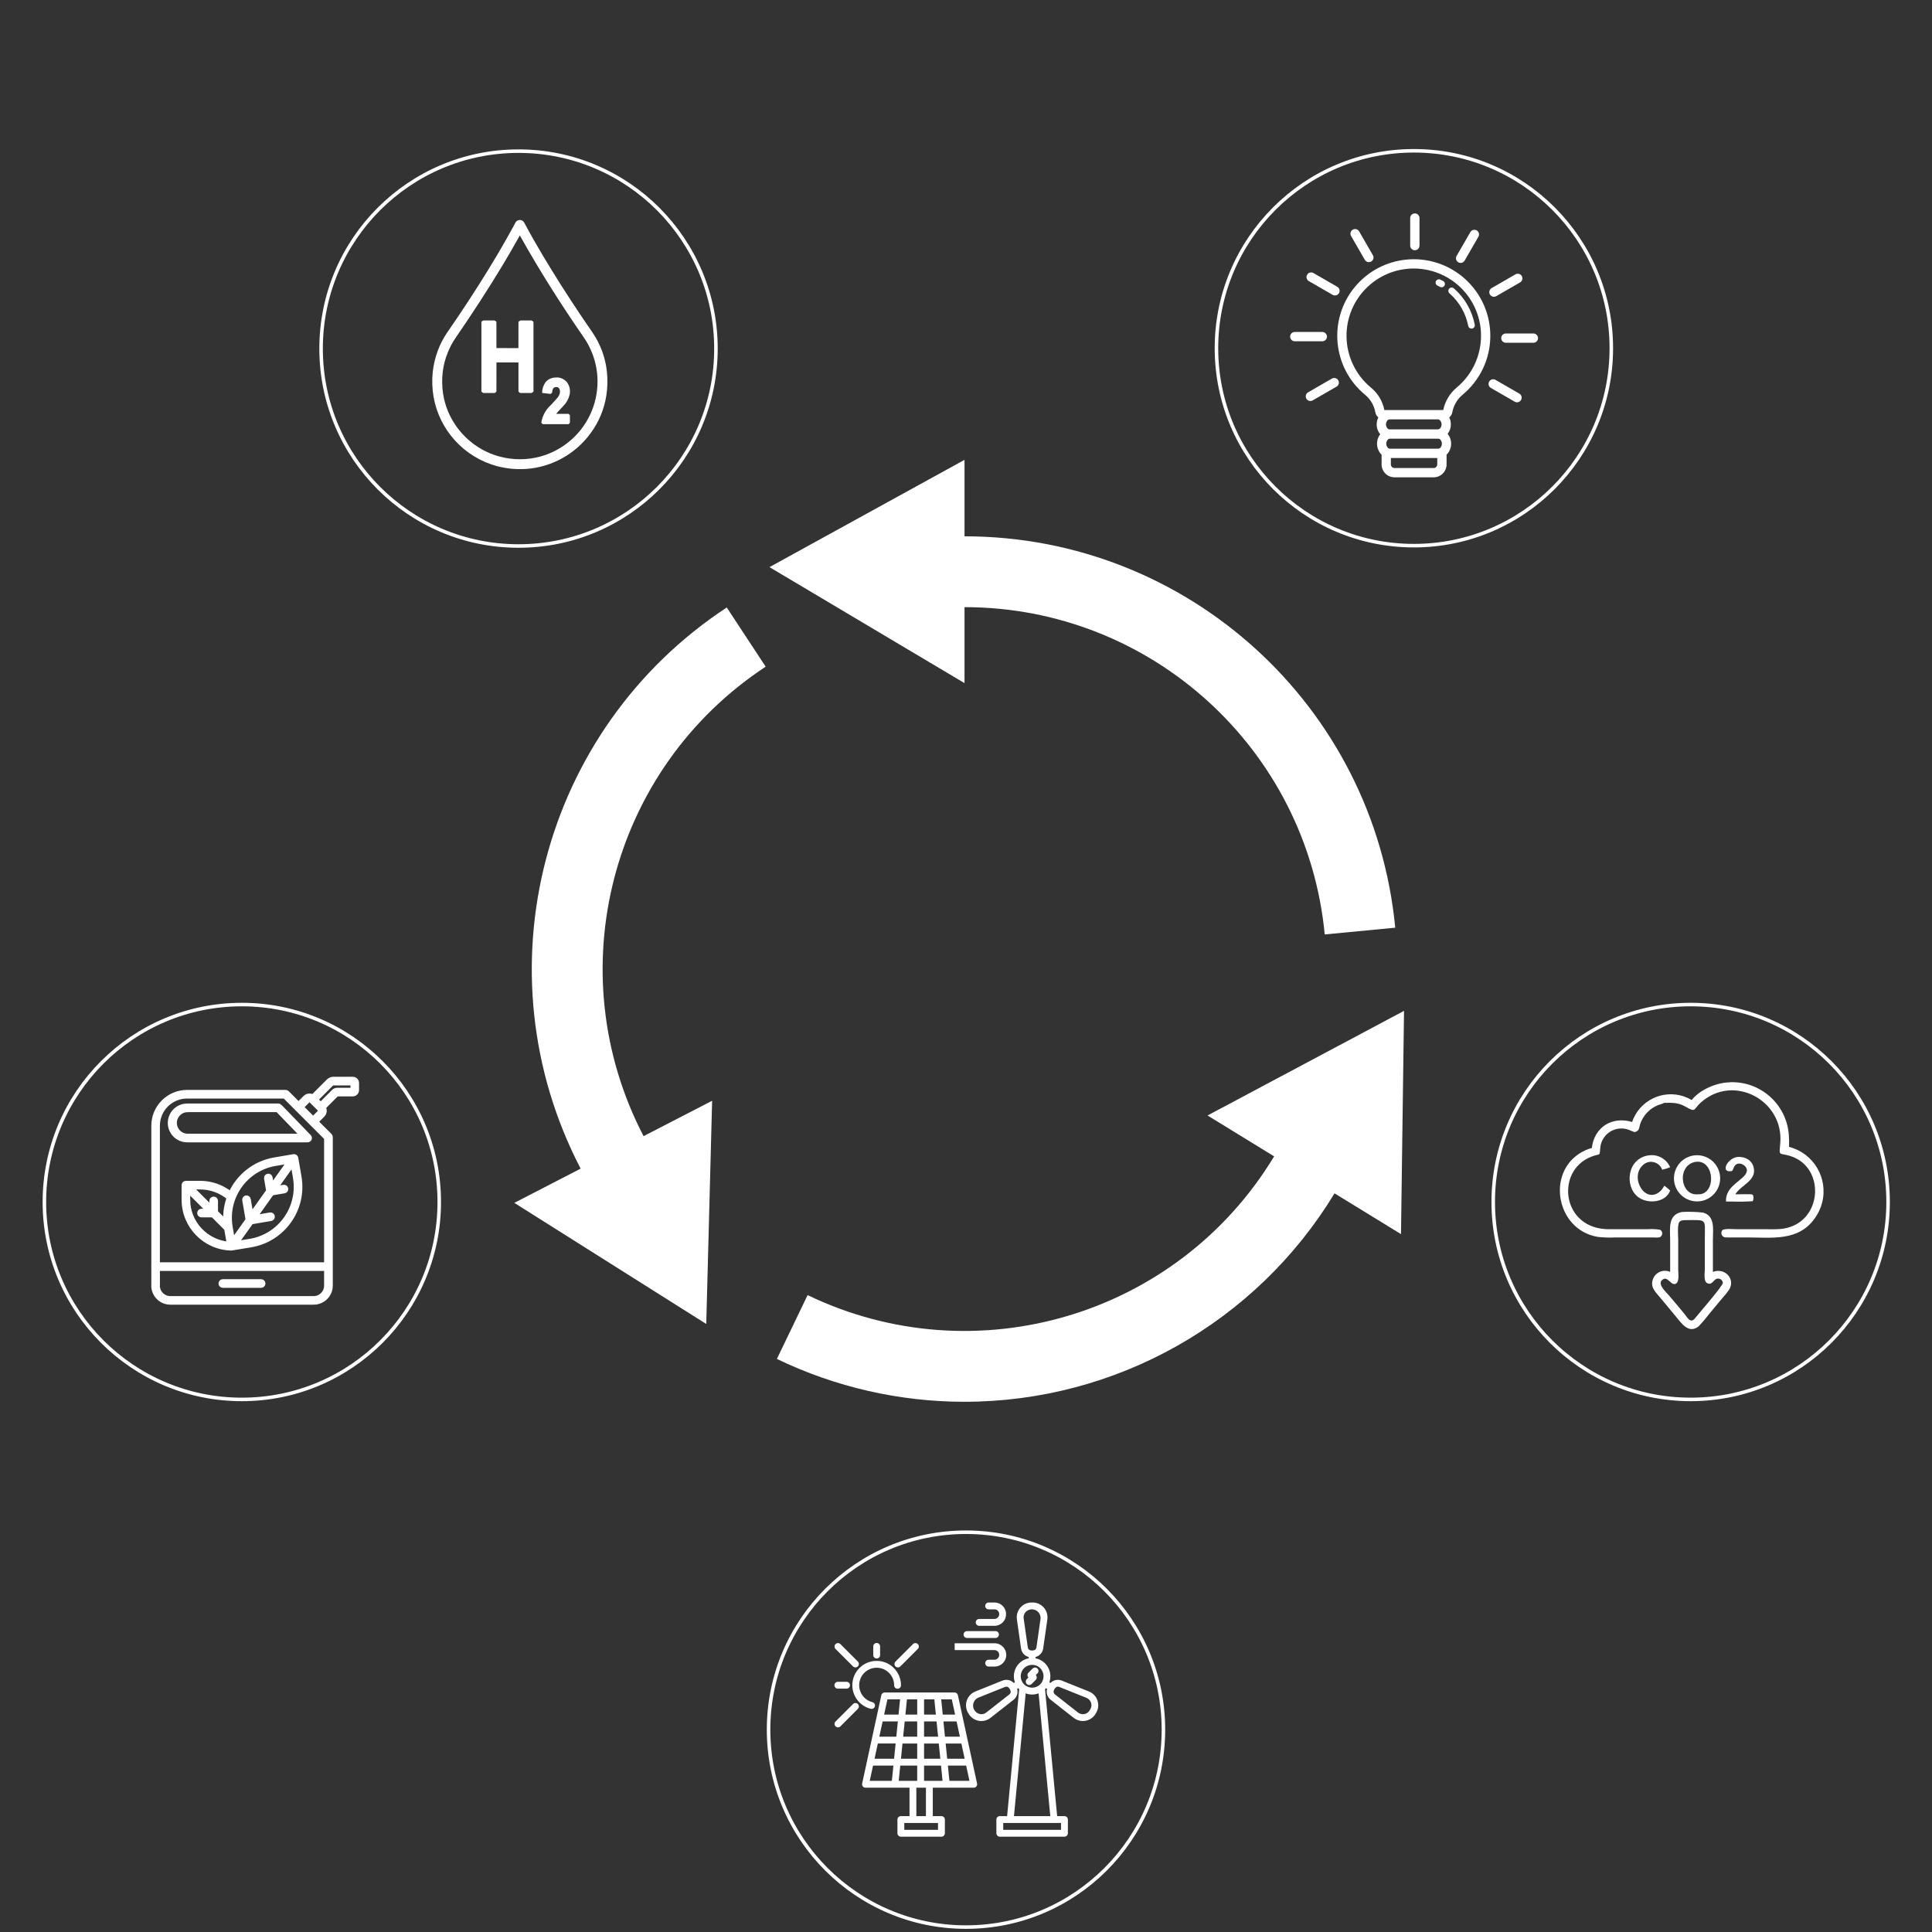 <?xml version="1.0" encoding="UTF-8"?>
<svg id="entrain" xmlns="http://www.w3.org/2000/svg" version="1.1" viewBox="0 0 548 548">
  <rect x="0" y="0" width="548" height="548" fill="#333333" stroke="none"/>
  <!-- Generator: Adobe Illustrator 29.6.1, SVG Export Plug-In . SVG Version: 2.1.1 Build 9)  -->
  <g id="arrows">
    <path id="arrow-3" d="M342.509,316.399l55.733-29.675-.859,63.327-18.854-11.563c-22.262,36.692-62.062,59.108-104.985,59.119-18.417-.004-36.597-4.159-53.187-12.156l8.712-18.1c47.66,22.937,104.948,5.9,132.328-39.354l-18.888-11.598Z" fill="#fff"/>
    <path id="arrow-2" d="M217.18,189.096l-11.04-16.787c-52.615,34.604-70.464,103.375-41.445,159.167l-18.811,9.71,54.44,34.35,1.666-63.312-19.443,10.036c-24.307-46.668-9.386-104.214,34.633-133.164Z" fill="#fff"/>
    <path id="arrow-1" d="M273.58,152.122l-0.0 0v-21.693l-55.325,30.433,55.325,32.9v-21.548l0.0 0c52.889 0,97.12,40.189,102.173,92.836l20-1.918c-6.042-62.953-58.93-111.01-122.173-111.01Z" fill="#fff"/>
    <circle id="arrows-guide-animation-wrapper" cx="274" cy="274" r="147.978" fill="none"/>
	<animateTransform
      attributeName="transform"
      begin="0s"
      dur="10s"
      type="rotate"
      from="360 274 274"
      to="0 274 274"
      repeatCount="indefinite" />
  </g>
  <g id="icones">
    <g id="icone-5">
      <circle cx="68.591" cy="340.938" r="56" fill="none" stroke="#fff"/>
      <g>
        <path d="M74.071,363.334h-10.875c-.401,0-.725.325-.725.726,0,.401.325.725.725.725h10.875c.401,0,.726-.325.726-.725,0-.401-.325-.726-.726-.726Z" fill="#fff" stroke="#fff"/>
        <path d="M79.478,313.732c-.133-.144-.322-.225-.518-.222h-25.862c-2.763,0-5.003,2.24-5.003,5.003,0,2.763,2.24,5.003,5.003,5.003h34.166c.284.004.543-.166.651-.429.119-.267.06-.58-.148-.785l-8.289-8.57ZM53.098,322.061c-1.868-.063-3.368-1.563-3.431-3.431-.066-1.961,1.47-3.603,3.431-3.669v-.02h25.566l6.883,7.12h-32.449Z" fill="#fff" stroke="#fff"/>
        <path d="M100.068,305.917h-5.462c-.584.003-1.142.237-1.554.651l-4.344,4.344c-.717-.394-1.631-.297-2.241.306l-1.79,1.79-3.153-3.154c-.141-.132-.325-.205-.518-.207h-27.934c-5.328.006-9.645,4.323-9.651,9.651v39.814c-.011.05-.031.098-.031.151,0,.054.019.101.031.151v5.102c-.012.048-.017.098-.015.148.003,2.705,2.195,4.897,4.9,4.9h40.69l-.001.001c2.701-.013,4.887-2.199,4.9-4.9v-42.127c.001-.193-.073-.379-.207-.518l-3.848-3.848,1.791-1.791c.604-.61.7-1.525.305-2.242l3.633-3.635c.013-.01.028-.015.044-.015h4.455c.701-.005,1.268-.572,1.273-1.273v-2.027c-.005-.701-.572-1.268-1.273-1.273ZM88.981,368.129h-40.69c-1.855-.009-3.375-1.476-3.449-3.33.012-.043.017-.088.015-.133v-4.677h47.573v4.676c-0,1.907-1.542,3.455-3.449,3.464ZM92.43,358.538h-47.573v-39.24c.005-4.527,3.673-8.195,8.2-8.2h27.635l3.397,3.397c.02.026.03.056.054.08.021.021.049.029.072.047l3.999,3.999c.021.028.031.06.057.086.023.022.054.032.08.051l4.079,4.079v35.702ZM90.595,315.361l-1.783,1.783-3.114-3.115,1.79-1.79c.169-.163.437-.163.607,0l2.5,2.5c.075.086.117.197.118.311.002.115-.04.226-.118.311ZM99.905,309.041h-4.278c-.4.001-.783.161-1.066.444l-3.581,3.581-1.192-1.192,4.284-4.284c.141-.142.333-.222.533-.222h5.3v1.673Z" fill="#fff" stroke="#fff"/>
        <path d="M84.105,328.462c-.027-.194-.136-.367-.3-.474-.156-.106-.347-.148-.533-.118l-5.447.933c-5.692.974-10.226,4.695-12.477,9.572-2.434-1.883-5.421-2.929-8.517-2.943h-4.1c-.4.001-.724.325-.725.725v4.115c-.012,7.602,6.076,13.809,13.677,13.944l.003-0c.053-.002.099-.023.148-.036l5.404-.895c9.15-1.568,15.316-10.232,13.8-19.391l-.933-5.432ZM78.086,330.22l3.718-.63-4.635,6.509-.353-2.089c-.002-.014-.004-.027-.007-.041-.075-.379-.443-.626-.822-.551-.005.001-.01.002-.014.002-.388.069-.646.439-.578.827l.592,3.513-4.654,6.536-.705-4.127c-.065-.392-.437-.657-.829-.592-.392.065-.657.437-.592.829l.946,5.548-4.047,5.683-.628-3.683c-1.389-8.373,4.244-16.296,12.609-17.734ZM56.835,336.883c2.909.01,5.713,1.042,7.945,2.893-.727,2.035-1.067,4.23-.954,6.487l-2.494-2.491v-3.145c0-.401-.325-.725-.726-.725s-.726.325-.726.725v1.696l-5.446-5.44h2.401ZM53.445,340.273v-2.338l5.422,5.416h-1.71c-.401,0-.725.325-.725.726s.325.725.725.725h3.163l3.769,3.765.712,4.121c-6.37-.589-11.338-5.923-11.356-12.415ZM70.999,351.861l-3.724.619,4.072-5.719,5.511-.937c.392-.065.657-.437.592-.829-.065-.392-.437-.657-.829-.592l-4.091.697,4.658-6.541,3.477-.582c.392-.065.657-.437.592-.829-.065-.392-.437-.657-.829-.592l-2.06.345,4.611-6.475.631,3.702c1.381,8.371-4.25,16.289-12.611,17.733Z" fill="#fff" stroke="#fff"/>
      </g>
    </g>
    <g id="icone-4">
      <circle cx="273.999" cy="490.607" r="56" fill="none" stroke="#fff"/>
      <path d="M292.897,473.27c.379-.379.994-.38,1.374-.001s.38.994.001,1.374l-.484.484c.372.38.369.989-.007,1.366l-1.165,1.163c-.379.379-.995.379-1.374,0s-.379-.995,0-1.374l.474-.475c-.372-.381-.369-.99.008-1.366l1.174-1.171ZM250.933,480.061h19.819c.474 0.0.879.342.958.809l5.432,25.024c.113.525-.221,1.042-.746,1.154-.067.014-.135.022-.203.022h-11.611v8.064h2.453c.537,0,.972.435.972.972h0v3.886c0,.537-.435.972-.972.972h-11.512c-.537,0-.972-.435-.972-.972h0v-3.886c-.001-.536.434-.971.97-.972h2.455v-8.064h-12.484c-.536.001-.972-.432-.973-.969-0-.087.011-.174.034-.258l5.43-25.019c.097-.447.492-.766.949-.766l.001.003ZM262.639,507.07h-2.724v8.064h2.72l.004-8.064ZM269.969,482.004h-3l.436,4.323h3.507l-.943-4.323ZM265.018,482.004h-2.913v4.323h3.349l-.436-4.323ZM260.162,482.004h-2.913l-.434,4.324h3.349l-.002-4.324ZM255.302,482.004h-3.587l-.938,4.323h4.09l.435-4.323ZM250.355,488.271l-.94,4.323h4.82l.436-4.323-4.316 0ZM248.995,494.537l-.938,4.323h5.547l.436-4.323-5.045-0ZM247.635,500.803l-.938,4.323h6.276l.436-4.323-5.774-0ZM254.915,505.127h5.244v-4.323h-4.805l-.439,4.323ZM262.102,505.127h5.244l-.431-4.323h-4.81l-.003,4.323ZM269.293,505.127h5.692l-.938-4.323h-5.19l.436,4.323ZM273.625,498.861l-.938-4.323h-4.458l.436,4.323h4.96ZM272.265,492.595l-.938-4.323h-3.73l.436,4.323h4.232ZM265.647,488.272h-3.542v4.323h3.981l-.439-4.323ZM260.159,488.272h-3.544l-.436,4.323h3.981v-4.324l-.001.001ZM266.279,494.538h-4.174v4.323h4.61l-.436-4.323ZM260.159,494.538h-4.173l-.436,4.323h4.612l-.003-4.323ZM266.059,517.078h-9.564v1.943h9.57l-.006-1.943ZM247.693,467.023c-.017-.537.404-.985.94-1.003s.985.404,1.003.94c.001.021.001.042,0,.062v2.461c-.017.537-.466.958-1.003.94-.512-.016-.924-.428-.94-.94v-2.461ZM237,467.71c-.379-.379-.379-.995,0-1.374.379-.379.995-.379,1.374,0l4.956,4.956c.379.379.379.995,0,1.374-.379.379-.995.379-1.374,0l-4.956-4.956ZM258.957,466.336c.379-.379.995-.379,1.374,0,.379.379.379.995,0,1.374h0l-4.956,4.956c-.379.379-.995.379-1.374,0s-.379-.995,0-1.374l4.956-4.956ZM241.957,483.336c.379-.379.995-.379,1.374,0,.379.379.379.995,0,1.374l-4.958,4.957c-.379.379-.994.379-1.373-.001-.379-.379-.379-.994.001-1.374l4.957-4.957ZM237.687,478.973c-.537.017-.985-.404-1.003-.94s.404-.985.94-1.003c.021-.001.042-.001.062,0h2.461c.537.017.958.466.94,1.003-.016.512-.428.924-.94.94h-2.461ZM247.458,482.81c-2.656-.663-4.271-3.354-3.607-6.009s3.354-4.271,6.009-3.607c2.206.551,3.755,2.533,3.755,4.808-.017.537.404.985.94,1.003s.985-.404,1.003-.94c.001-.021.001-.042,0-.062.001-3.811-3.087-6.901-6.897-6.903-3.811-.001-6.901,3.087-6.903,6.897-.001,3.167,2.153,5.928,5.225,6.696.52.13,1.046-.186,1.177-.706.13-.52-.186-1.046-.706-1.177M296.417,479.125c.089-.089.176-.182.259-.278l.325.187c-.328,1.137.068,2.359,1,3.088l6.545,5.137c1.468,1.156,3.522,1.207,5.046.125.571-.415,1.034-.962,1.349-1.594h0c1.164-2.006.482-4.576-1.524-5.741-.177-.103-.361-.192-.551-.268l-7.722-3.1c-1.097-.442-2.352-.175-3.175.674l-.324-.187c.942-2.706-.489-5.663-3.195-6.605-.237-.083-.48-.148-.727-.195v-.373c1.147-.289,2.004-1.244,2.17-2.415l1.182-8.237c.265-1.847-.718-3.649-2.415-4.426-.645-.289-1.351-.417-2.056-.374-2.32-.005-4.204,1.871-4.209,4.191-0.0.204.014.407.043.609l1.177,8.241c.166,1.171,1.023,2.126,2.17,2.415v.373c-2.814.541-4.657,3.26-4.116,6.074.047.247.113.489.195.726l-.325.188c-.821-.852-2.078-1.12-3.175-.676l-7.721,3.1c-1.732.694-2.802,2.445-2.628,4.303.073.702.313,1.377.7,1.967h0c1.156,2.011,3.723,2.705,5.734,1.549.177-.102.347-.217.508-.343l6.544-5.137c.933-.729,1.328-1.952,1-3.089l.325-.188c.083.097.17.19.26.28l-3.427,36.008h-2.071c-.537,0-.972.435-.972.972h0v3.886c0,.537.435.972.972.972h18.338c.537,0,.972-.435.972-.972h0v-3.886c.001-.536-.434-.971-.97-.972h-2.073l-3.438-36.009ZM297.905,515.134h-10.301l3.321-34.824c1.181.445,2.483.445,3.664,0l3.316,34.824ZM300.95,517.077v1.943h-16.39v-1.943h16.39ZM298.849,480.018c-.1-.518.537-1.956,1.58-1.537l7.722,3.1c.939.372,1.519,1.319,1.425,2.324-.123.746-.514,1.422-1.1,1.9-.823.583-1.932.554-2.723-.072l-6.545-5.138c-.186-.143-.313-.349-.359-.579M295.049,473.171c-1.264-1.265-3.315-1.265-4.579-0s-1.265,3.315-0,4.579c1.264,1.265,3.315,1.265,4.579 0.0 0-0.0 0-0.0 0-0,1.263-1.265,1.263-3.314,0-4.579M293.659,467.909c-.371.322-1.961.52-2.121-.6l-1.179-8.234c-.108-.653.088-1.319.532-1.81.924-.997,2.482-1.056,3.479-.132.537.498.825,1.21.785,1.941l-1.177,8.237c-.031.232-.146.445-.322.6M285.77,478.46c-.223-.076-.466-.068-.684.021l-7.721,3.1c-1.215.609-1.706,2.087-1.097,3.301.331.661.941,1.137,1.662,1.299.647.142,1.322-.022,1.833-.443l6.544-5.137c.882-.692-.052-1.97-.537-2.138M280.452,456.486c-.537.017-.985-.404-1.003-.94-.017-.537.404-.985.94-1.003.021-.001.042-.001.062,0h1.663c1.787.004,3.234,1.451,3.238,3.238.066,1.793-1.334,3.301-3.127,3.367-.037.001-.074.002-.111.002h-4.352c-.537.017-.985-.404-1.003-.94-.017-.537.404-.985.94-1.003.021-.001.042-.001.062,0h4.352c.759-.037,1.344-.683,1.307-1.442-.016-.337-.156-.657-.393-.897-.242-.243-.571-.381-.914-.381h-1.663v-.001ZM274.315,464.599c-.537.017-.985-.404-1.003-.94-.017-.537.404-.985.94-1.003.021-.001.042-.001.062,0h8.08c.537.017.958.466.94,1.003-.016.512-.428.924-.94.94h-8.08ZM280.453,472.711c-.537.017-.985-.404-1.003-.94-.017-.537.404-.985.94-1.003.021-.001.042-.001.062,0h1.662c.759-.037,1.344-.683,1.307-1.442-.016-.337-.156-.657-.393-.897-.241-.245-.57-.384-.914-.386h-11.33v-1.939h11.33c1.824,0,3.303,1.479,3.303,3.303s-1.479,3.303-3.303,3.303h-1.663l.001.001Z" fill="#fff" fill-rule="evenodd"/>
    </g>
    <g id="icone-3">
      <circle cx="479.546" cy="340.936" r="56" fill="none" stroke="#fff"/>
      <g>
        <path d="M479.836,312.008c2.353-2.925,6.848-4.854,10.541-5.004.37-.041.742-.058,1.114-.05,8.367.097,15.271,6.576,15.9,14.92.089,1.142.109,2.288.059,3.432,6.961,1.776,11.164,8.858,9.388,15.819-.404,1.583-1.102,3.076-2.059,4.4-4.637,6.654-12.195,5.465-19.221,5.467h-3.992c-.742,0-1.5.03-2.241-.015-.688-.102-1.163-.743-1.061-1.431.032-.214.118-.416.25-.587.5-.564,3.325-.3,4.177-.3h7.731c1.476,0,2.987.065,4.458-.053,12.089-.97,13.324-17.511,2.887-20.725-3.273-1.008-3.135.282-2.8-3.658,1.014-12.116-13.261-19.769-22.517-11.52-2.184,1.946-1.323,2.97-4.3,1.229-2.065-1.208-3.763-1.153-6.066-1.122-.588.268-1.196.489-1.819.662-2.397.976-4.245,2.954-5.055,5.412-.342,1.179-.218,1.882-1.541,2.229-.592-.155-1.151-.456-1.725-.669-3.12-1.133-6.567.478-7.7,3.598-.123.338-.215.687-.276,1.042-.4,3.2.321,1.876-2.611,3.01-10.267,3.969-8.443,20.581,5.029,20.567h10.915c1.192-.098,2.392-.046,3.571.155.568.308.778,1.019.47,1.587-.156.288-.426.497-.744.576-.508.058-1.021.065-1.53.02l-10.864-.006c-1.654.082-3.312.032-4.958-.151-12.243-2.008-14.93-19.4-3.6-24.553.574-.277,1.174-.495,1.792-.649l.071-.015c.7-5.951,5.78-9.087,11.425-7.381,2.065-6.065,8.655-9.307,14.72-7.242.76.259,1.492.596,2.182,1.006" fill="#fff"/>
        <path d="M482.289,340.701c-.106.015-.212.028-.319.038-.107.01-.214.017-.321.022-.107.005-.214.007-.321.006-.107-.001-.214-.004-.322-.01-.107-.006-.213-.014-.32-.025-.107-.011-.213-.024-.319-.041-.106-.016-.212-.035-.317-.057-.105-.022-.21-.046-.313-.072-.104-.027-.207-.056-.31-.087s-.203-.065-.3-.1c-.101-.037-.201-.076-.3-.117-.099-.041-.197-.085-.293-.132-.097-.047-.192-.095-.286-.146-.094-.051-.187-.104-.279-.16-.092-.055-.182-.113-.271-.173-.089-.06-.176-.122-.262-.186-.086-.067-.17-.133-.253-.2-.083-.067-.163-.137-.242-.211-.079-.073-.156-.147-.232-.223-.076-.076-.149-.154-.22-.234-.071-.08-.141-.161-.209-.244-.068-.083-.135-.168-.2-.255-.067-.087-.128-.175-.184-.264s-.113-.18-.171-.273c-.055-.092-.107-.186-.157-.281-.05-.095-.098-.191-.143-.288-.045-.097-.088-.196-.129-.295s-.079-.199-.114-.3c-.035-.101-.069-.203-.1-.306-.031-.103-.059-.206-.084-.31-.025-.104-.048-.209-.069-.314s-.038-.211-.053-.317c-.015-.106-.028-.212-.037-.319s-.017-.214-.022-.321c-.005-.107-.007-.215-.006-.322s.004-.214.01-.321c.006-.107.015-.214.026-.32.011-.106.025-.212.041-.319.016-.106.035-.212.057-.317.022-.105.046-.21.072-.313.027-.104.056-.207.087-.309.031-.102.065-.202.1-.3.037-.101.076-.201.117-.3.041-.099.085-.197.132-.293.046-.097.095-.192.146-.286.051-.094.105-.187.16-.279.055-.091.113-.182.174-.271.061-.089.123-.177.187-.262.067-.086.133-.17.2-.252s.137-.163.211-.242c.073-.079.147-.156.223-.231.076-.075.154-.148.234-.22.08-.071.162-.141.245-.208.083-.067.168-.134.255-.2.087-.067.175-.128.264-.184.089-.056.18-.113.273-.17.093-.055.186-.107.281-.157.095-.05.191-.098.288-.143.097-.045.196-.088.295-.128.099-.04.199-.078.3-.114.101-.035.203-.069.306-.1s.206-.059.31-.084c.104-.025.209-.048.314-.068.105-.02.211-.038.317-.053.106-.015.212-.028.319-.037.107-.009.213-.017.32-.022.107-.005.214-.007.321-.006s.214.004.321.01c.107.006.213.014.32.025.107.011.213.024.319.041.106.017.211.036.316.057.105.021.209.045.313.072.104.027.207.056.309.087s.202.065.3.1c.101.037.201.076.3.117.099.041.197.085.293.132.097.047.192.095.286.146s.187.104.279.16c.091.055.181.113.27.173s.176.122.261.187c.085.067.169.133.252.2.083.067.163.137.242.211.079.073.156.147.231.223.075.076.149.154.22.234.071.08.141.161.208.244.067.083.134.167.2.254.067.086.128.174.184.264s.113.181.17.272c.055.092.107.185.157.28s.098.191.143.288c.045.097.088.195.129.294.041.099.079.199.114.3.035.101.069.203.1.306.031.103.059.207.084.31.025.104.048.209.069.314.021.105.038.211.053.317.015.106.028.212.038.319.01.107.017.214.022.321.005.107.007.214.006.321-.001.107-.004.214-.01.321-.006.107-.014.213-.025.32s-.024.213-.041.319c-.016.106-.035.211-.057.316s-.046.209-.072.313c-.027.104-.056.207-.087.309-.031.102-.065.202-.1.3-.037.101-.076.201-.117.3-.041.099-.085.197-.132.293-.046.097-.095.192-.146.286-.051.094-.105.187-.16.279-.055.091-.113.181-.173.27-.06.089-.122.176-.186.262-.067.085-.133.169-.2.252s-.137.163-.211.242c-.073.079-.147.157-.223.232-.076.075-.154.149-.234.22-.079.071-.161.141-.244.209-.083.068-.168.135-.254.2-.087.063-.175.125-.264.184s-.18.116-.272.171-.185.107-.28.157c-.095.05-.191.098-.288.143-.097.045-.195.088-.294.129s-.199.079-.3.114-.203.069-.306.1c-.103.031-.206.059-.31.084-.104.025-.209.048-.314.069-.105.021-.211.038-.317.053M481.288,329.509c-5.77.578-4.844,9.714.241,9.25,5.3.294,4.947-9.543-.241-9.25" fill="#fff"/>
        <path d="M473.729,337.674c-1.184,3.423-6.33,3.954-9.072,1.869-4-3.041-3.125-11.079,3.113-11.848,2.518-.321,4.945,1.057,5.959,3.384-.73.305-1.487.542-2.26.708-.61-1.745-2.519-2.665-4.264-2.056-.476.166-.909.438-1.265.796-3.815,3.571.864,11.442,5.206,7.147.355-.419.668-.871.935-1.351.578.415,1.128.866,1.648,1.351" fill="#fff"/>
        <path d="M489.581,340.805c-.277-4.645,5.311-6.005,5.889-8.54.24-1.05-.82-2-1.767-2.18-1.932-.37-1.974,1.759-2.443,2.065-3.413.7-1.448-3.625,1.6-3.99,2.068-.123,4.023.824,4.549,2.958.932,3.775-3.629,5.014-5.2,7.642.743.035,4.514-.155,4.855.09.446.32.345,1.5.067,1.867-1.979.135-3.963.164-5.945.089-.536.013-1.07.03-1.606,0" fill="#fff"/>
        <path d="M473.729,360.767v-9.081c0-3.081-.746-7.154,3.345-7.912,2.012-.113,4.03-.056,6.033.171,3.435,1.016,2.747,4.833,2.748,7.569v9.254c3.319-1.316,6.523,2,4.58,5.07-.585.832-1.223,1.627-1.909,2.378l-3.519,4.215c-.975,1.292-2.017,2.532-3.122,3.715-2.927,2.391-4.963-.866-6.567-2.764l-4.27-5.147c-1.385-1.7-3.092-3.076-2.187-5.471.733-1.873,2.845-2.797,4.718-2.064.051.02.102.041.152.064M478.503,346.079c-.684.019-1.6-.066-2.114.47-.694.723-.373,4.154-.373,5.144v8.5c0,.916.477,3.976-1.076,4.021-1.27.037-2.069-2.529-3.578-1.066-1.242,1.2,1.343,3.494,2.1,4.377l2.788,3.3c.551.659,1.1,1.319,1.638,1.991.7.88,1.564,2.568,2.755,1.258.835-1.063,8.149-9.43,8.046-10.245-.119-.755-.828-1.271-1.583-1.152-.036.006-.072.013-.108.022-.943.2-1.415,2.02-2.81,1.231-1.026-.58-.625-2.94-.627-3.9v-8.447c0-5.993.742-5.515-5.063-5.512" fill="#fff"/>
      </g>
    </g>
    <g id="icone-2">
      <circle cx="401.04" cy="98.772" r="56" fill="none" stroke="#fff"/>
      <path d="M406.647,135.388h-11.1c-2.024-.003-3.663-1.642-3.666-3.666v-2.768c-.106-.097-.206-.2-.3-.309-1.303-1.583-1.341-3.856-.09-5.481-.655-.783-1.01-1.773-1-2.794-.003-.687.156-1.364.462-1.979-.45-.37-.752-.889-.852-1.463-.348-1.929-1.366-3.672-2.876-4.922-9.26-7.615-10.593-21.294-2.979-30.553s21.294-10.593,30.553-2.979c9.26,7.615,10.593,21.294,2.979,30.553-.876,1.066-1.852,2.045-2.914,2.926-1.526,1.277-2.563,3.044-2.933,5-.105.571-.411,1.085-.863,1.45.303.612.46,1.286.457,1.969.008.973-.315,1.92-.914,2.686,1.337,1.623,1.337,3.965,0,5.588-.094.109-.194.212-.3.31v2.768c-.003,2.024-1.642,3.663-3.666,3.666M394.512,129.91v1.814c.001.569.461,1.029,1.03,1.03h11.1c.568-.001,1.028-.462,1.029-1.03v-1.816l-13.159.002ZM394.236,127.271h13.714c.258-.012.497-.137.655-.341.494-.636.494-1.525,0-2.161-.158-.205-.397-.329-.655-.341h-13.714c-.259.012-.499.137-.657.342-.493.636-.493,1.525,0,2.161.158.205.399.329.657.341M394.236,121.792h13.625c.258-.012.498-.137.656-.341.494-.636.494-1.525,0-2.161-.158-.205-.398-.329-.656-.341h-13.71c-.258.012-.498.136-.656.341-.494.636-.494,1.525,0,2.161.158.205.398.33.656.341h.085ZM409.336,116.466h0M392.693,116.466h0M401.004,76.166c-10.531-.002-19.07,8.533-19.072,19.064-.001,5.71,2.556,11.119,6.969,14.742,1.951,1.614,3.282,3.854,3.766,6.34h16.7c.509-2.497,1.851-4.747,3.806-6.382,8.114-6.717,9.246-18.739,2.529-26.853-3.624-4.378-9.012-6.911-14.696-6.91" fill="#fff"/>
      <path d="M417.378,93.213c-.446-.001-.83-.314-.921-.75-.688-3.583-2.553-6.832-5.3-9.233-.4-.333-.455-.927-.122-1.327s.927-.455,1.327-.122c.007.005.013.011.02.017,3.065,2.671,5.148,6.29,5.919,10.281.106.509-.221,1.008-.73,1.114-.063.013-.128.02-.193.02M408.904,81.489c-.157-0-.311-.04-.449-.115-.258-.14-.521-.273-.781-.4-.453-.256-.613-.83-.357-1.283.229-.406.722-.583,1.157-.417.292.138.586.287.875.444.457.249.625.821.376,1.278-.165.302-.482.491-.826.491" fill="#fff"/>
      <path d="M430.292,114.115c-.23-.002-.455-.064-.653-.18l-6.76-3.9c-.631-.364-.847-1.17-.483-1.801.364-.631,1.17-.847,1.801-.483h0l6.76,3.9c.63.365.845,1.173.479,1.803-.236.406-.67.657-1.139.657M371.686,113.745c-.728.001-1.319-.59-1.32-1.318-0-.471.251-.907.659-1.143l6.76-3.9c.63-.364,1.437-.148,1.801.483.364.63.148,1.437-.483,1.8l-6.76,3.9c-.2.116-.427.177-.658.177M434.933,97.224h-7.805c-.728,0-1.319-.59-1.319-1.319s.59-1.319,1.319-1.319h7.806c.728,0,1.319.59,1.319,1.319s-.59,1.319-1.319,1.319M375.064,96.797h-7.807c-.728,0-1.319-.59-1.319-1.319s.59-1.319,1.319-1.319h7.806c.728,0,1.319.59,1.319,1.319s-.59,1.319-1.319,1.319M423.748,84.179c-.728.001-1.319-.588-1.32-1.316-.001-.472.251-.908.66-1.144l6.76-3.9c.631-.364,1.437-.148,1.801.483.364.631.148,1.437-.483,1.801l-6.76,3.9c-.2.115-.427.176-.658.176M378.657,83.809c-.231-0-.458-.061-.658-.177l-6.76-3.9c-.63-.364-.846-1.17-.483-1.801.364-.63,1.17-.846,1.8-.482h0l6.76,3.9c.631.363.847,1.169.484,1.8-.236.409-.672.661-1.144.66M414.295,74.572c-.728-0-1.318-.591-1.318-1.318 0-.231.061-.458.177-.659l3.9-6.76c.364-.631,1.171-.847,1.802-.483.631.364.847,1.171.483,1.802h0l-3.9,6.76c-.236.408-.672.66-1.143.659M388.267,74.361c-.472 0-.908-.251-1.143-.66l-3.9-6.76c-.364-.631-.148-1.437.483-1.801.631-.364,1.437-.148,1.801.483h0l3.9,6.76c.364.631.147,1.438-.484,1.802-.2.115-.426.176-.656.176M401.309,70.979c-.728,0-1.318-.59-1.318-1.318h0v-7.807c0-.728.59-1.319,1.319-1.319s1.319.59,1.319,1.319v7.806c0,.728-.59,1.318-1.318,1.318h0" fill="#fff"/>
    </g>
    <g id="icone-1">
      <circle cx="147.074" cy="98.871" r="56" fill="none" stroke="#fff"/>
      <path d="M147.288,62.402c.507-.057,1.006.162,1.308.574.123.196.234.399.333.608,3.161,5.933,6.613,11.567,10.119,17.152,1.922,3.061,3.924,6.054,5.954,9.1,1.018,1.527,2.042,2.99,3.052,4.474,2.237,3.266,3.636,7.033,4.073,10.968.26,2.337.206,4.698-.161,7.021-.613,3.835-2.139,7.467-4.451,10.588-2.117,2.904-4.842,5.312-7.985,7.056-3.109,1.745-6.563,2.787-10.119,3.052-2.842.21-5.7-.053-8.456-.78-9.293-2.51-16.298-10.164-17.978-19.642-.394-2.315-.475-4.673-.241-7.01.225-2.078.706-4.121,1.434-6.081.649-1.755,1.504-3.426,2.547-4.979,1.014-1.515,2.053-2.995,3.052-4.474,4.093-6.061,7.9-12.037,11.668-18.414,1.388-2.35,2.73-4.764,4.084-7.2.214-.385.431-.818.654-1.228.211-.435.632-.73,1.113-.78M147.277,67.076c-1.566,2.792-3.15,5.568-4.773,8.249-4.242,7.009-8.623,13.743-13.205,20.4-.945,1.367-1.73,2.837-2.34,4.383-.687,1.712-1.15,3.505-1.377,5.335-.251,2.087-.217,4.198.1,6.276.54,3.434,1.898,6.688,3.958,9.488,1.895,2.591,4.33,4.741,7.136,6.3,1.506.841,3.109,1.496,4.773,1.95,1.928.535,3.919.804,5.92.8,1.997.006,3.985-.264,5.909-.8,1.66-.461,3.258-1.12,4.761-1.962,5.928-3.284,10.013-9.116,11.071-15.81.248-1.563.329-3.147.241-4.727-.135-2.362-.651-4.686-1.526-6.884-.607-1.543-1.392-3.01-2.34-4.371-6.427-9.308-12.523-18.868-18.136-28.929-.047.062-.1.166-.172.3M140.805,92.087v-.818l-.516-.379h-3.193l-.547.356v19.849l.528.379h3.27l.459-.4v-1.044c0-2.435-.008-4.824.012-7.228,2.077.008,4.184-.015,6.241.011v7.3c0.0.025 0.0.051,0,.076 0.0.041 0.0.081,0,.121v.043c0.0.067 0.0.133,0,.2v.528l.459.39h3.27l.528-.4v-19.798l-.528-.379h-3.152l-.577.363v.577c0,2.324.009,4.626-.011,6.9-2.077-.008-4.184.015-6.241-.011v-6.628M159.931,114.995c.791-.836,1.349-1.864,1.618-2.983.308-1.261.029-2.593-.757-3.625-.811-.962-2.051-1.45-3.3-1.3-1.064.028-2.065.507-2.753,1.319-.633.892-.974,1.958-.975,3.052.587.069,1.215.137,1.824.207l.608.069.409-.365s.01-.225.023-.321c.1-.731.4-1.36,1.308-1.262.86.092,1.061,1.159.78,2.008-.164.433-.409.83-.723,1.17-.575.689-1.235,1.355-1.813,1.985-1.313,1.204-2.216,2.789-2.581,4.532-.025.152-.057.424-.057.424l.379.413h7.354l.379-.39v-2.157l-.392-.376h-3.522c.668-.834,1.474-1.572,2.191-2.4" fill="#fff" fill-rule="evenodd"/>
    </g>
    <circle id="icones-guide-animation" cx="274" cy="274" r="216.554" fill="none"/>
    <circle id="icones-guide-wrapper" cx="274" cy="274" r="274" fill="none"/>
    <polygon id="icones-guide-space" points="274 490.612 480 340.937 401.315 98.757 146.685 98.757 68 340.937 274 490.612" fill="none"/>
  </g>
</svg>